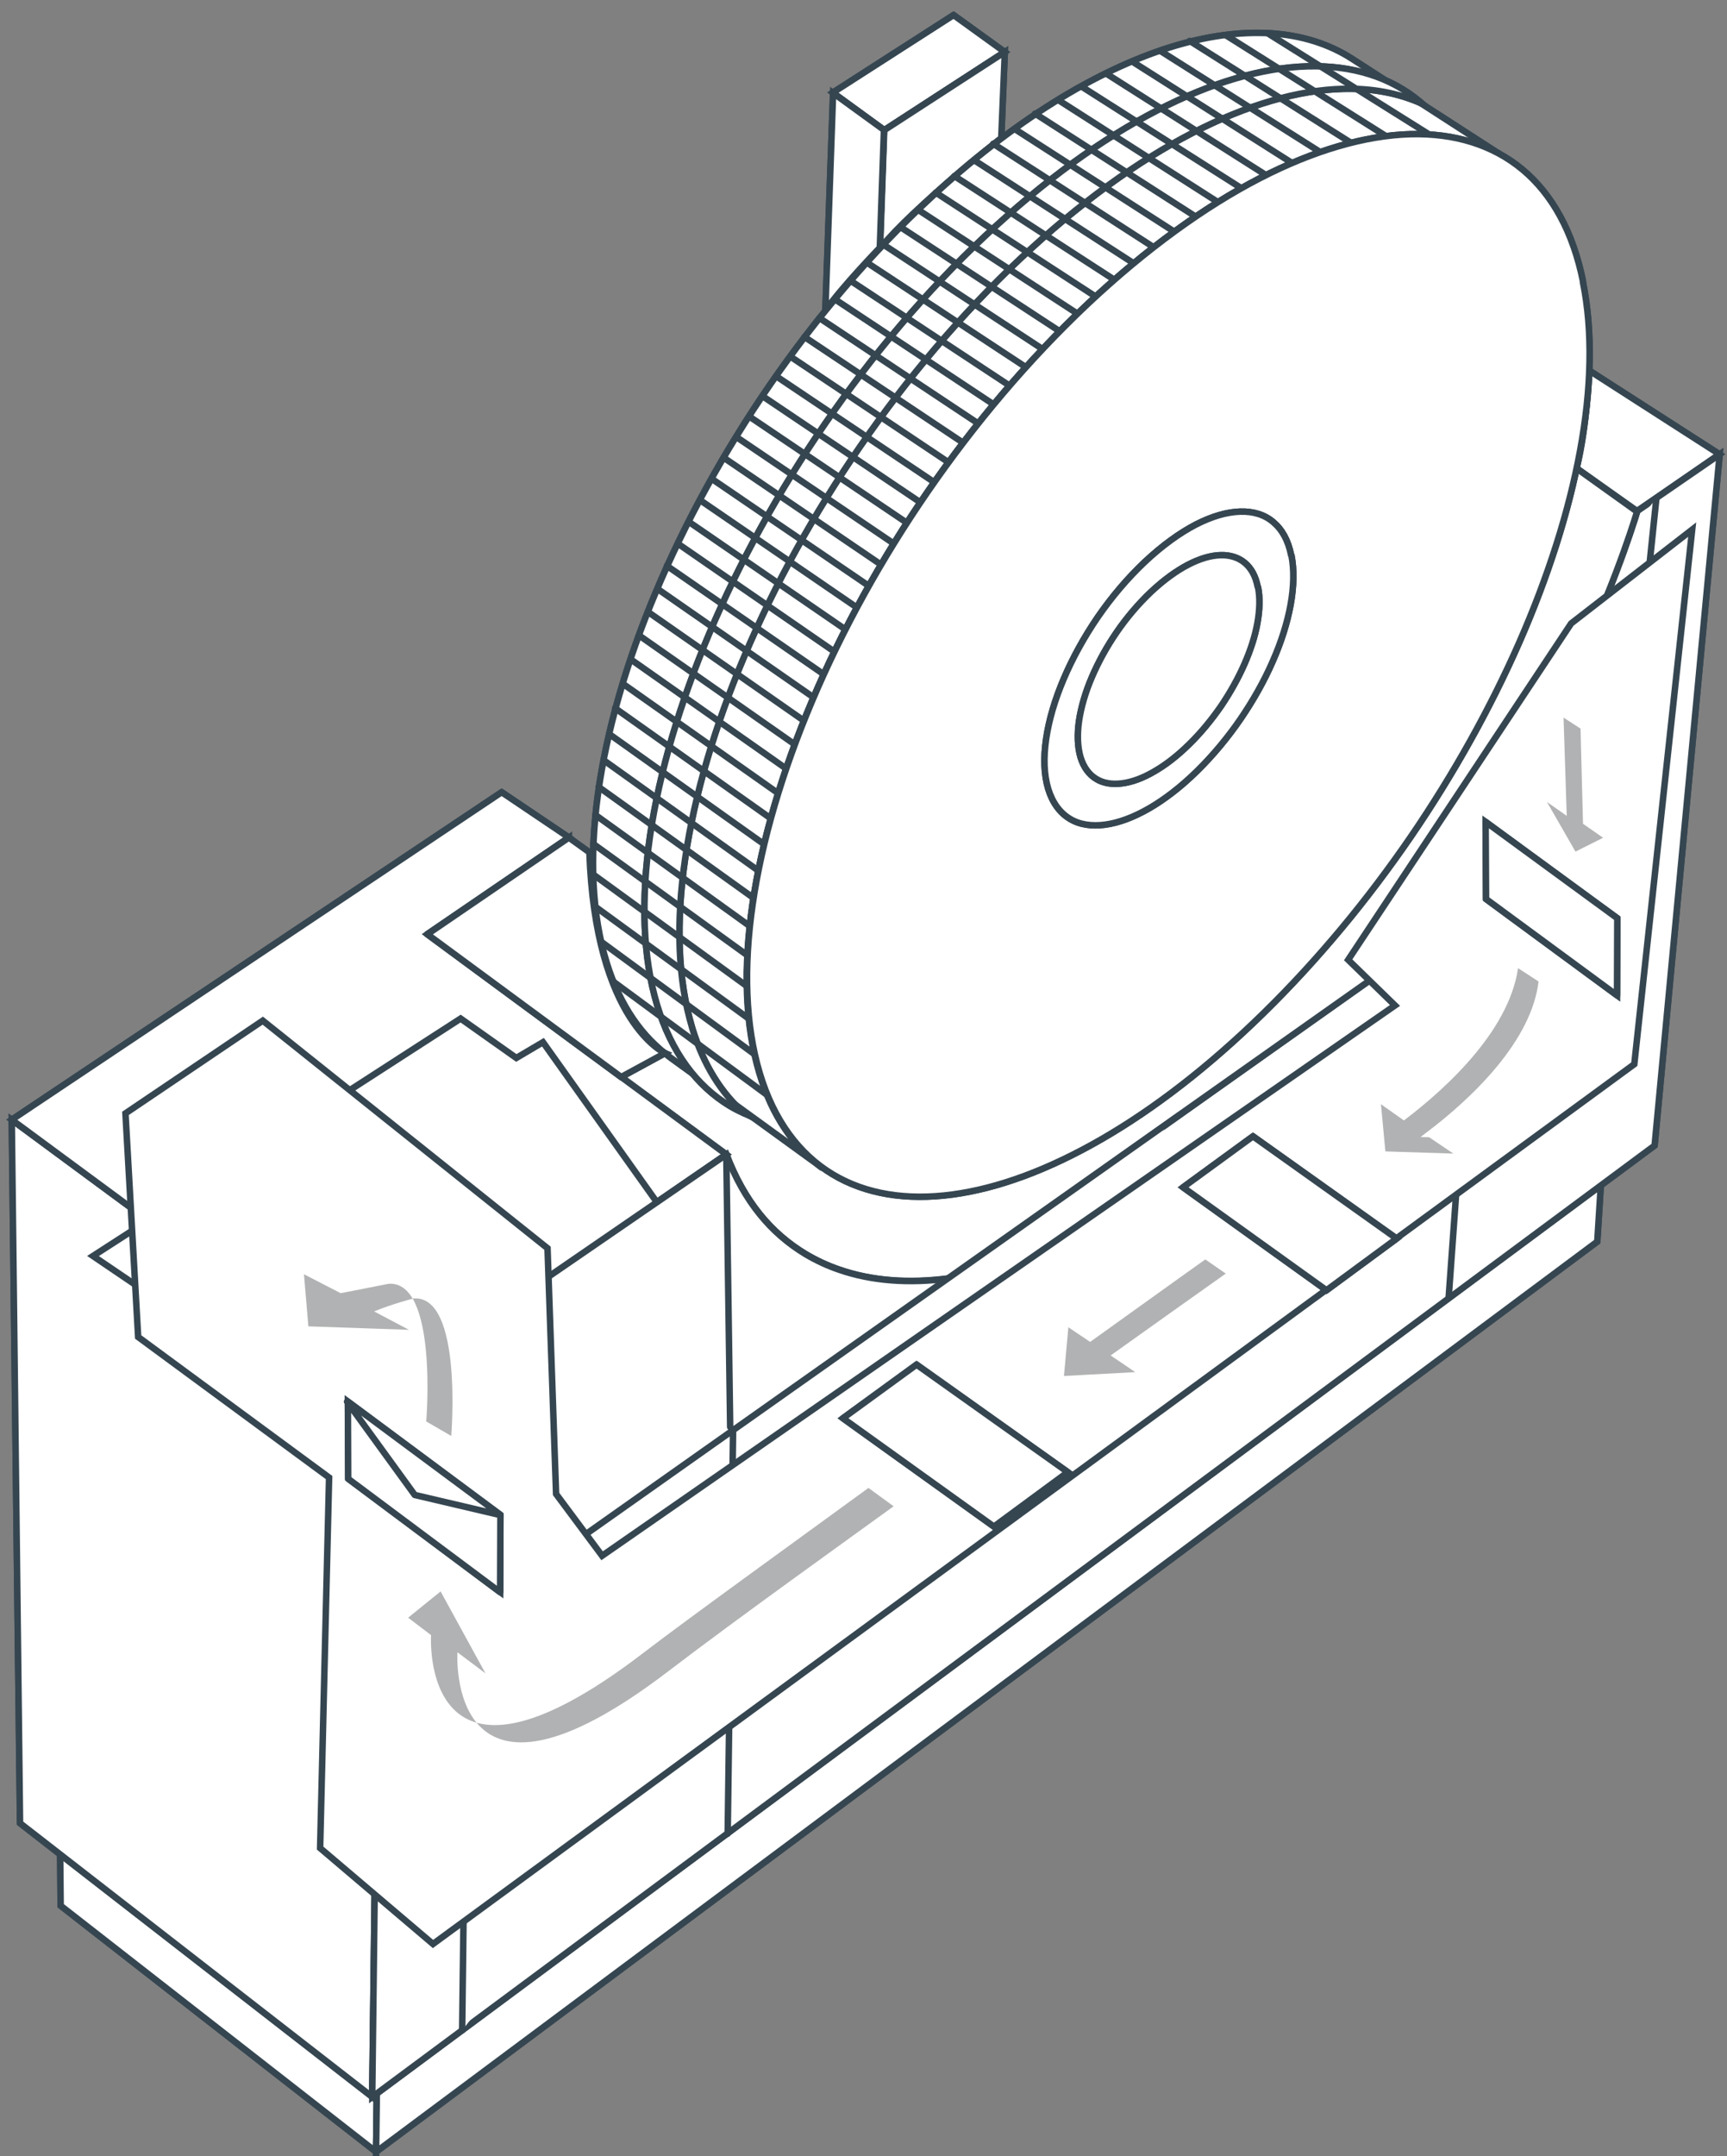 <?xml version="1.0" encoding="UTF-8"?>
<svg xmlns="http://www.w3.org/2000/svg" xmlns:xlink="http://www.w3.org/1999/xlink" id="Ebene_1" data-name="Ebene 1" viewBox="0 0 125 156">
  <rect x="0" y="0" width="125" height="156" fill="#808080" stroke="none"/>
  <defs>
    <clipPath id="clippath">
      <rect x=".44" y=".81" width="124.44" height="155.37" fill="none"></rect>
    </clipPath>
    <clipPath id="clippath-1">
      <rect x=".44" y=".81" width="124.44" height="155.37" fill="none"></rect>
    </clipPath>
    <clipPath id="clippath-2">
      <rect x=".44" y=".81" width="124.44" height="155.37" fill="none"></rect>
    </clipPath>
    <clipPath id="clippath-3">
      <rect x=".44" y=".81" width="124.44" height="155.37" fill="none"></rect>
    </clipPath>
    <clipPath id="clippath-4">
      <rect x=".44" y=".81" width="124.44" height="155.37" fill="none"></rect>
    </clipPath>
    <clipPath id="clippath-5">
      <rect x=".44" y=".81" width="124.44" height="155.37" fill="none"></rect>
    </clipPath>
    <clipPath id="clippath-6">
      <rect x=".44" y=".81" width="124.44" height="155.37" fill="none"></rect>
    </clipPath>
    <clipPath id="clippath-7">
      <rect x=".44" y=".81" width="124.44" height="155.37" fill="none"></rect>
    </clipPath>
    <clipPath id="clippath-8">
      <rect x=".44" y=".81" width="124.44" height="155.37" fill="none"></rect>
    </clipPath>
    <clipPath id="clippath-9">
      <rect x=".44" y=".81" width="124.44" height="155.37" fill="none"></rect>
    </clipPath>
    <clipPath id="clippath-10">
      <rect x=".44" y=".81" width="124.44" height="155.37" fill="none"></rect>
    </clipPath>
    <clipPath id="clippath-11">
      <rect x=".44" y=".81" width="124.44" height="155.37" fill="none"></rect>
    </clipPath>
    <clipPath id="clippath-12">
      <rect x=".44" y=".81" width="124.44" height="155.37" fill="none"></rect>
    </clipPath>
  </defs>
  <polygon points="4.39 137.89 27.22 155.7 27.3 149.48 4.34 131.68 4.39 137.89" fill="#fff"></polygon>
  <g clip-path="url(#clippath)">
    <polygon points="4.39 137.89 4.33 131.68 27.3 149.48 27.22 155.7 4.39 137.89" fill="none" stroke="#354651" stroke-miterlimit="10" stroke-width=".47"></polygon>
  </g>
  <polygon points="4.39 137.89 27.22 155.7 27.3 149.48 4.34 131.68 4.39 137.89" fill="#fff"></polygon>
  <g clip-path="url(#clippath-1)">
    <polygon points="4.39 137.89 4.33 131.68 27.3 149.48 27.22 155.7 4.39 137.89" fill="none" stroke="#354651" stroke-linecap="round" stroke-linejoin="round" stroke-width=".47"></polygon>
  </g>
  <polygon points="27.3 149.48 27.22 155.7 115.61 89.84 116.03 83.17 27.3 149.48" fill="#fff"></polygon>
  <g clip-path="url(#clippath-2)">
    <polygon points="27.22 155.7 27.3 149.48 116.03 83.17 115.61 89.84 27.22 155.7" fill="none" stroke="#354651" stroke-miterlimit="10" stroke-width=".47"></polygon>
  </g>
  <polygon points="27.3 149.48 27.22 155.7 115.61 89.84 116.03 83.17 27.3 149.48" fill="#fff"></polygon>
  <g clip-path="url(#clippath-3)">
    <polygon points="27.22 155.7 27.3 149.48 116.03 83.17 115.61 89.84 27.22 155.7" fill="none" stroke="#354651" stroke-linecap="round" stroke-linejoin="round" stroke-width=".47"></polygon>
  </g>
  <polygon points="27.3 149.48 3.11 130.68 54.85 92.84 34.65 79.37 76.95 53.39 118.19 81.56 27.3 149.48" fill="#fff"></polygon>
  <polygon points="27.3 149.48 3.11 130.68 54.85 92.84 34.65 79.37 76.95 53.39 118.19 81.56 27.3 149.48" fill="none" stroke="#354651" stroke-miterlimit="10" stroke-width=".47"></polygon>
  <polygon points="27.3 149.48 3.11 130.68 54.85 92.84 34.65 79.37 76.95 53.39 118.19 81.56 27.3 149.48" fill="#fff"></polygon>
  <polygon points="27.3 149.48 3.11 130.68 54.85 92.84 34.65 79.37 76.95 53.39 118.19 81.56 27.3 149.48" fill="none" stroke="#354651" stroke-linecap="round" stroke-linejoin="round" stroke-width=".47"></polygon>
  <polygon points="1.45 131.92 26.94 151.72 27.55 100.71 .85 81.02 1.45 131.92" fill="#fff"></polygon>
  <g clip-path="url(#clippath-4)">
    <polygon points="1.45 131.92 .85 81.02 27.55 100.71 26.94 151.72 1.45 131.92" fill="none" stroke="#354651" stroke-miterlimit="10" stroke-width=".47"></polygon>
  </g>
  <polygon points="1.45 131.92 26.94 151.72 27.55 100.71 .85 81.02 1.45 131.92" fill="#fff"></polygon>
  <g clip-path="url(#clippath-5)">
    <polygon points="1.45 131.92 .85 81.02 27.55 100.71 26.94 151.72 1.45 131.92" fill="none" stroke="#354651" stroke-linecap="round" stroke-linejoin="round" stroke-width=".47"></polygon>
  </g>
  <polygon points="60.28 6.7 64 9.42 72.72 3.76 69.02 1.09 60.28 6.7" fill="#fff"></polygon>
  <g clip-path="url(#clippath-6)">
    <polygon points="60.28 6.7 64 9.42 72.72 3.76 69.02 1.09 60.28 6.7" fill="none" stroke="#354651" stroke-miterlimit="10" stroke-width=".47"></polygon>
  </g>
  <polygon points="60.28 6.7 64 9.42 72.72 3.76 69.02 1.09 60.28 6.7" fill="#fff"></polygon>
  <g clip-path="url(#clippath-7)">
    <polygon points="64 9.42 60.28 6.7 69.02 1.09 72.72 3.76 64 9.42" fill="none" stroke="#354651" stroke-linecap="round" stroke-linejoin="round" stroke-width=".47"></polygon>
    <path d="m114.11,33.88l4.4,3.11,5.95-4.12-9.45-6.07s-.1,3.88-.89,7.07" fill="#fff"></path>
    <path d="m114.11,33.88l4.4,3.11,5.95-4.12-9.45-6.07s-.1,3.88-.89,7.07" fill="none" stroke="#354651" stroke-miterlimit="10" stroke-width=".47"></path>
    <path d="m114.11,33.88l4.4,3.11,5.95-4.12-9.45-6.07s-.1,3.88-.89,7.07" fill="#fff"></path>
    <path d="m114.11,33.88l4.4,3.11,5.95-4.12-9.45-6.07s-.1,3.88-.89,7.07Z" fill="none" stroke="#354651" stroke-linecap="round" stroke-linejoin="round" stroke-width=".47"></path>
  </g>
  <polygon points=".85 81.02 27.55 100.72 52.57 83.53 30.93 67.59 41.18 60.6 36.31 57.32 .85 81.02" fill="#fff"></polygon>
  <g clip-path="url(#clippath-8)">
    <polygon points="41.18 60.6 30.93 67.59 52.57 83.53 27.55 100.71 .85 81.02 36.31 57.32 41.18 60.6" fill="none" stroke="#354651" stroke-miterlimit="10" stroke-width=".47"></polygon>
  </g>
  <polygon points=".85 81.02 27.55 100.72 52.57 83.53 30.93 67.59 41.18 60.6 36.31 57.32 .85 81.02" fill="#fff"></polygon>
  <g clip-path="url(#clippath-9)">
    <polygon points="41.18 60.6 30.93 67.59 52.57 83.53 27.55 100.71 .85 81.02 36.31 57.32 41.18 60.6" fill="none" stroke="#354651" stroke-linecap="round" stroke-linejoin="round" stroke-width=".47"></polygon>
    <path d="m63.7,17.95l.3-8.53,8.73-5.66-.26,6.23s-6.29,4.94-8.76,7.96" fill="#fff"></path>
    <path d="m63.7,17.95l.3-8.53,8.73-5.66-.26,6.23s-6.29,4.94-8.76,7.96" fill="none" stroke="#354651" stroke-miterlimit="10" stroke-width=".47"></path>
    <path d="m63.7,17.95l.3-8.53,8.73-5.66-.26,6.23s-6.29,4.94-8.76,7.96" fill="#fff"></path>
    <path d="m63.7,17.95l.3-8.53,8.73-5.66-.26,6.23s-6.29,4.94-8.76,7.96Z" fill="none" stroke="#354651" stroke-linecap="round" stroke-linejoin="round" stroke-width=".47"></path>
    <path d="m59.74,22.46l.56-15.73,3.68,2.67-.3,8.53s-2.7,2.78-3.94,4.54" fill="#fff"></path>
    <path d="m59.74,22.46l.56-15.73,3.68,2.67-.3,8.53s-2.7,2.78-3.94,4.54" fill="none" stroke="#354651" stroke-miterlimit="10" stroke-width=".47"></path>
    <path d="m59.74,22.46l.56-15.73,3.68,2.67-.3,8.53s-2.7,2.78-3.94,4.54" fill="#fff"></path>
    <path d="m59.74,22.46l.56-15.73,3.68,2.67-.3,8.53s-2.7,2.78-3.94,4.54Z" fill="none" stroke="#354651" stroke-linecap="round" stroke-linejoin="round" stroke-width=".47"></path>
    <path d="m59.5,84.48l-10.95-7.94c-.51-.38-1-.8-1.46-1.27-.46-.47-.88-.99-1.27-1.56-.39-.57-.74-1.19-1.06-1.86-.32-.67-.6-1.39-.84-2.17-1.08-3.48-1.26-7.66-.64-12.22.63-4.6,2.07-9.58,4.19-14.62,2.13-5.07,4.94-10.18,8.29-15.04,3.35-4.85,7.24-9.43,11.52-13.41,3.03-2.82,6.04-5.14,8.97-6.97,2.92-1.82,5.73-3.14,8.38-3.98,2.64-.83,5.11-1.17,7.34-1.03,2.22.14,4.21.76,5.9,1.85l11.29,7.29c-1.66-1.07-3.63-1.67-5.83-1.79-2.22-.12-4.67.25-7.3,1.11-2.64.87-5.45,2.23-8.36,4.08-2.92,1.86-5.93,4.23-8.97,7.08-4.28,4.04-8.19,8.65-11.56,13.56-3.38,4.9-6.22,10.06-8.38,15.16-2.15,5.08-3.63,10.08-4.3,14.69-.67,4.58-.54,8.76.51,12.24.23.77.5,1.49.81,2.16.31.67.66,1.29,1.04,1.85.38.57.79,1.08,1.24,1.55.45.47.92.88,1.43,1.25" fill="#fff"></path>
    <path d="m59.5,84.48l-10.95-7.94c-.51-.38-1-.8-1.46-1.27-.46-.47-.88-.99-1.27-1.56-.39-.57-.74-1.19-1.06-1.86-.32-.67-.6-1.39-.84-2.17-1.08-3.48-1.26-7.66-.64-12.22.63-4.6,2.07-9.58,4.19-14.62,2.13-5.07,4.94-10.18,8.29-15.04,3.35-4.85,7.24-9.43,11.52-13.41,3.03-2.82,6.04-5.14,8.97-6.97,2.92-1.82,5.73-3.14,8.38-3.98,2.64-.83,5.11-1.17,7.34-1.03,2.22.14,4.21.76,5.9,1.85l11.29,7.29c-1.66-1.07-3.63-1.67-5.83-1.79-2.22-.12-4.67.25-7.3,1.11-2.64.87-5.45,2.23-8.36,4.08-2.92,1.86-5.93,4.23-8.97,7.08-4.28,4.04-8.19,8.65-11.56,13.56-3.38,4.9-6.22,10.06-8.38,15.16-2.15,5.08-3.63,10.08-4.3,14.69-.67,4.58-.54,8.76.51,12.24.23.77.5,1.49.81,2.16.31.67.66,1.29,1.04,1.85.38.57.79,1.08,1.24,1.55.45.47.92.88,1.43,1.25" fill="none" stroke="#354651" stroke-miterlimit="10" stroke-width=".47"></path>
    <path d="m59.5,84.48l-10.95-7.94c-.51-.38-1-.8-1.46-1.27-.46-.47-.88-.99-1.27-1.56-.39-.57-.74-1.19-1.06-1.86-.32-.67-.6-1.39-.84-2.17-1.08-3.48-1.26-7.66-.64-12.22.63-4.6,2.07-9.58,4.19-14.62,2.13-5.07,4.94-10.18,8.29-15.04,3.35-4.85,7.24-9.43,11.52-13.41,3.03-2.82,6.04-5.14,8.97-6.97,2.92-1.82,5.73-3.14,8.38-3.98,2.64-.83,5.11-1.17,7.34-1.03,2.22.14,4.21.76,5.9,1.85l11.29,7.29c-1.66-1.07-3.63-1.67-5.83-1.79-2.22-.12-4.67.25-7.3,1.11-2.64.87-5.45,2.23-8.36,4.08-2.92,1.86-5.93,4.23-8.97,7.08-4.28,4.04-8.19,8.65-11.56,13.56-3.38,4.9-6.22,10.06-8.38,15.16-2.15,5.08-3.63,10.08-4.3,14.69-.67,4.58-.54,8.76.51,12.24.23.77.5,1.49.81,2.16.31.67.66,1.29,1.04,1.85.38.57.79,1.08,1.24,1.55.45.47.92.88,1.43,1.25" fill="#fff"></path>
    <path d="m59.5,84.48l-10.95-7.94c-.51-.38-1-.8-1.46-1.27-.46-.47-.88-.99-1.27-1.56-.39-.57-.74-1.19-1.06-1.86-.32-.67-.6-1.39-.84-2.17-1.08-3.48-1.26-7.66-.64-12.22.63-4.6,2.07-9.58,4.19-14.62,2.13-5.07,4.94-10.18,8.29-15.04,3.35-4.85,7.24-9.43,11.52-13.41,3.03-2.82,6.04-5.14,8.97-6.97,2.92-1.82,5.73-3.14,8.38-3.98,2.64-.83,5.11-1.17,7.34-1.03,2.22.14,4.21.76,5.9,1.85l11.29,7.29c-1.66-1.07-3.63-1.67-5.83-1.79-2.22-.12-4.67.25-7.3,1.11-2.64.87-5.45,2.23-8.36,4.08-2.92,1.86-5.93,4.23-8.97,7.08-4.28,4.04-8.19,8.65-11.56,13.56-3.38,4.9-6.22,10.06-8.38,15.16-2.15,5.08-3.63,10.08-4.3,14.69-.67,4.58-.54,8.76.51,12.24.23.77.5,1.49.81,2.16.31.67.66,1.29,1.04,1.85.38.57.79,1.08,1.24,1.55.45.47.92.88,1.43,1.25Z" fill="none" stroke="#354651" stroke-linecap="round" stroke-linejoin="round" stroke-width=".47"></path>
    <path d="m50.1,74.37c-1.05-3.48-1.18-7.66-.51-12.24.67-4.61,2.15-9.61,4.3-14.69,2.16-5.1,5-10.26,8.38-15.16,3.38-4.9,7.28-9.52,11.57-13.56,4.26-4.01,8.49-7.05,12.46-9.1,3.94-2.03,7.64-3.1,10.88-3.19,2.14-.06,4.07.31,5.77,1.08-.06-.05-.11-.1-.17-.15-2.15-1.8-4.92-2.65-8.14-2.56-3.25.09-6.94,1.16-10.88,3.19-3.98,2.05-8.2,5.08-12.46,9.09-4.29,4.03-8.19,8.66-11.56,13.55-3.38,4.91-6.22,10.07-8.38,15.16-2.15,5.08-3.63,10.08-4.31,14.69-.66,4.58-.53,8.76.51,12.23,1.04,3.44,2.87,5.87,5.28,7.32.34.2.7.38,1.06.55-1.69-1.47-2.99-3.53-3.81-6.23" fill="#fff"></path>
    <path d="m50.1,74.37c-1.05-3.48-1.18-7.66-.51-12.24.67-4.61,2.15-9.61,4.3-14.69,2.16-5.1,5-10.26,8.38-15.16,3.38-4.9,7.28-9.52,11.57-13.56,4.26-4.01,8.49-7.05,12.46-9.1,3.94-2.03,7.64-3.1,10.88-3.19,2.14-.06,4.07.31,5.77,1.08-.06-.05-.11-.1-.17-.15-2.15-1.8-4.92-2.65-8.14-2.56-3.25.09-6.94,1.16-10.88,3.19-3.98,2.05-8.2,5.08-12.46,9.09-4.29,4.03-8.19,8.66-11.56,13.55-3.38,4.91-6.22,10.07-8.38,15.16-2.15,5.08-3.63,10.08-4.31,14.69-.66,4.58-.53,8.76.51,12.23,1.04,3.44,2.87,5.87,5.28,7.32.34.2.7.38,1.06.55-1.69-1.47-2.99-3.53-3.81-6.23" fill="none" stroke="#354651" stroke-miterlimit="10" stroke-width=".47"></path>
    <path d="m50.1,74.37c-1.05-3.48-1.18-7.66-.51-12.24.67-4.61,2.15-9.61,4.3-14.69,2.16-5.1,5-10.26,8.38-15.16,3.38-4.9,7.28-9.52,11.57-13.56,4.26-4.01,8.49-7.05,12.46-9.1,3.94-2.03,7.64-3.1,10.88-3.19,2.14-.06,4.07.31,5.77,1.08-.06-.05-.11-.1-.17-.15-2.15-1.8-4.92-2.65-8.14-2.56-3.25.09-6.94,1.16-10.88,3.19-3.98,2.05-8.2,5.08-12.46,9.09-4.29,4.03-8.19,8.66-11.56,13.55-3.38,4.91-6.22,10.07-8.38,15.16-2.15,5.08-3.63,10.08-4.31,14.69-.66,4.58-.53,8.76.51,12.23,1.04,3.44,2.87,5.87,5.28,7.32.34.2.7.38,1.06.55-1.69-1.47-2.99-3.53-3.81-6.23" fill="#fff"></path>
    <path d="m50.1,74.37c-1.05-3.48-1.18-7.66-.51-12.24.67-4.61,2.15-9.61,4.3-14.69,2.16-5.1,5-10.26,8.38-15.16,3.38-4.9,7.28-9.52,11.57-13.56,4.26-4.01,8.49-7.05,12.46-9.1,3.94-2.03,7.64-3.1,10.88-3.19,2.14-.06,4.07.31,5.77,1.08-.06-.05-.11-.1-.17-.15-2.15-1.8-4.92-2.65-8.14-2.56-3.25.09-6.94,1.16-10.88,3.19-3.98,2.05-8.2,5.08-12.46,9.09-4.29,4.03-8.19,8.66-11.56,13.55-3.38,4.91-6.22,10.07-8.38,15.16-2.15,5.08-3.63,10.08-4.31,14.69-.66,4.58-.53,8.76.51,12.23,1.04,3.44,2.87,5.87,5.28,7.32.34.2.7.38,1.06.55-1.69-1.47-2.99-3.53-3.81-6.23Z" fill="none" stroke="#354651" stroke-linecap="round" stroke-linejoin="round" stroke-width=".47"></path>
    <path d="m118.5,37.02c-.92,3-2.07,6.06-3.42,9.13-2.49,5.67-5.68,11.4-9.41,16.86-1.63,2.38-3.37,4.71-5.2,6.98l-31.74,22.5c-2.93.39-5.63.19-7.99-.63-.85-.29-1.66-.67-2.42-1.12-2.55-1.53-4.45-3.84-5.74-7.21l-.16.11-24.85,17.07-.62,51.01,92.81-68.84,4.71-50.01-6.17,4.24.21-.1Z" fill="#fff"></path>
    <path d="m118.5,37.02c-.92,3-2.07,6.06-3.42,9.13-2.49,5.67-5.68,11.4-9.41,16.86-1.63,2.38-3.37,4.71-5.2,6.98l-31.74,22.5c-2.93.39-5.63.19-7.99-.63-.85-.29-1.66-.67-2.42-1.12-2.55-1.53-4.45-3.84-5.74-7.21l-.16.11-24.85,17.07-.62,51.01,92.81-68.84,4.71-50.01-6.17,4.24.21-.1Z" fill="none" stroke="#354651" stroke-miterlimit="10" stroke-width=".47"></path>
    <path d="m118.49,37.02c-.92,3-2.07,6.06-3.42,9.13-2.49,5.67-5.68,11.4-9.41,16.86-1.63,2.38-3.37,4.72-5.2,6.98l-31.74,22.51c-2.93.39-5.63.19-7.99-.63-.85-.29-1.66-.67-2.42-1.12-2.54-1.53-4.45-3.84-5.74-7.21l-.16.11-24.85,17.07-.62,51.01,92.82-68.84,4.71-50.01-6.17,4.24.21-.1Zm-74.12,33.99l11.1,8.18m-12.04-11.11l11.11,8.15m-11.42-10.6l11.01,8.03m-11.17-10.37l11.08,8.05m-11.1-10.28l11.19,8.09m-11.03-10.18l11.14,8.02m-10.91-10.05l11.12,7.97m-10.75-9.9l11.23,8.02m-10.84-9.92l11.15,7.93m-10.72-9.8l11.27,7.98m-10.64-9.7l11.22,7.91m-10.7-9.71l11.21,7.88m-10.59-9.6l11.23,7.86m-10.57-9.55l11.24,7.84m-10.54-9.5l11.22,7.8m-10.6-9.51l11.41,7.89m-10.61-9.49l11.32,7.81m-10.53-9.39l11.41,7.84m-10.58-9.4l11.42,7.82m-10.57-9.36l11.41,7.78m-10.56-9.32l11.43,7.77m-10.43-9.21l11.37,7.7m-10.43-9.18l11.37,7.67m-10.48-9.19l11.44,7.7m-10.48-9.16l11.48,7.7m-10.45-9.12l11.47,7.67m-10.45-9.09l11.47,7.65m-10.39-9.02l11.52,7.65m-10.42-9.02l11.52,7.63m-10.4-8.98l11.55,7.62m-10.27-8.87l11.46,7.54m-10.34-8.89l11.64,7.64m-10.38-8.89l11.48,7.51m-10.2-8.76l11.52,7.51m-10.25-8.76l11.61,7.55m-10.27-8.75l11.65,7.55m-10.22-8.7l11.48,7.42m-10.1-8.61l11.6,7.48m-10.02-8.53l11.55,7.43m-10.1-8.56l11.71,7.51m-10.01-8.48l11.51,7.36m-9.85-8.35l11.65,7.41m-9.85-8.34l11.6,7.37m-9.7-8.23l11.58,7.35m-9.58-8.14l11.62,7.35m-9.49-8.07l11.72,7.4m-9.07-7.79l11.72,7.38m-8.64-7.49l11.78,7.38" fill="#fff"></path>
    <path d="m118.49,37.02c-.92,3-2.07,6.06-3.42,9.13-2.49,5.67-5.68,11.4-9.41,16.86-1.63,2.38-3.37,4.72-5.2,6.98l-31.74,22.51c-2.93.39-5.63.19-7.99-.63-.85-.29-1.66-.67-2.42-1.12-2.54-1.53-4.45-3.84-5.74-7.21l-.16.11-24.85,17.07-.62,51.01,92.82-68.84,4.71-50.01-6.17,4.24.21-.1Zm-74.12,33.99l11.1,8.18m-12.04-11.11l11.11,8.15m-11.42-10.6l11.01,8.03m-11.17-10.37l11.08,8.05m-11.1-10.28l11.19,8.09m-11.03-10.18l11.14,8.02m-10.91-10.05l11.12,7.97m-10.75-9.9l11.23,8.02m-10.84-9.92l11.15,7.93m-10.72-9.8l11.27,7.98m-10.64-9.7l11.22,7.91m-10.7-9.71l11.21,7.88m-10.59-9.6l11.23,7.86m-10.57-9.55l11.24,7.84m-10.54-9.5l11.22,7.8m-10.6-9.51l11.41,7.89m-10.61-9.49l11.32,7.81m-10.53-9.39l11.41,7.84m-10.58-9.4l11.42,7.82m-10.57-9.36l11.41,7.78m-10.56-9.32l11.43,7.77m-10.43-9.21l11.37,7.7m-10.43-9.18l11.37,7.67m-10.48-9.19l11.44,7.7m-10.48-9.16l11.48,7.7m-10.45-9.12l11.47,7.67m-10.45-9.09l11.47,7.65m-10.39-9.02l11.52,7.65m-10.42-9.02l11.52,7.63m-10.4-8.98l11.55,7.62m-10.27-8.87l11.46,7.54m-10.34-8.89l11.64,7.64m-10.38-8.89l11.48,7.51m-10.2-8.76l11.52,7.51m-10.25-8.76l11.61,7.55m-10.27-8.75l11.65,7.55m-10.22-8.7l11.48,7.42m-10.1-8.61l11.6,7.48m-10.02-8.53l11.55,7.43m-10.1-8.56l11.71,7.51m-10.01-8.48l11.51,7.36m-9.85-8.35l11.65,7.41m-9.85-8.34l11.6,7.37m-9.7-8.23l11.58,7.35m-9.58-8.14l11.62,7.35m-9.49-8.07l11.72,7.4m-9.07-7.79l11.72,7.38m-8.64-7.49l11.78,7.38" fill="none" stroke="#354651" stroke-linecap="round" stroke-linejoin="round" stroke-width=".47"></path>
  </g>
  <polygon points="35.3 99.15 26.42 104.23 6.73 90.88 33.34 73.7 37.37 76.55 39.3 75.41 47.46 86.87 50.56 90.51 35.3 99.15" fill="#fff"></polygon>
  <polygon points="35.3 99.15 26.42 104.23 6.73 90.88 33.34 73.7 37.37 76.55 39.3 75.41 47.46 86.87 50.56 90.51 35.3 99.15" fill="none" stroke="#354651" stroke-miterlimit="10" stroke-width=".47"></polygon>
  <path d="m33.45,146.91l.37-29.84,83.8-59.18,2.27-21.85m-12.98,29.38l-2.06,28.52m-51.79,9.72l-.39,29.02m-25.12-31.96l25.02-17.18.28,19.71m-25.16,1.42l-.13-3.95-17.38-12.85" fill="#fff"></path>
  <path d="m33.45,146.91l.37-29.84,83.8-59.18,2.27-21.85m-12.98,29.38l-2.06,28.52m-51.79,9.72l-.39,29.02m-25.12-31.96l25.02-17.18.28,19.71m-25.16,1.42l-.13-3.95-17.38-12.85" fill="none" stroke="#354651" stroke-linecap="round" stroke-linejoin="round" stroke-width=".47"></path>
  <g clip-path="url(#clippath-10)">
    <path d="m100.46,69.99c13.13-15.91,18.03-32.97,18.03-32.97l-4.39-3.14s-3.21,17.23-17.36,33.52" fill="#fff"></path>
    <path d="m100.46,69.99c13.13-15.91,18.03-32.97,18.03-32.97l-4.39-3.14s-3.21,17.23-17.36,33.52" fill="none" stroke="#354651" stroke-miterlimit="10" stroke-width=".47"></path>
    <path d="m100.46,69.99c13.13-15.91,18.03-32.97,18.03-32.97l-4.39-3.14s-3.21,17.23-17.36,33.52" fill="#fff"></path>
    <path d="m100.46,69.99c13.13-15.91,18.03-32.97,18.03-32.97l-4.39-3.14s-3.21,17.23-17.36,33.52" fill="none" stroke="#354651" stroke-linecap="round" stroke-linejoin="round" stroke-width=".47"></path>
    <path d="m41.18,60.6l-10.25,7,14.03,10.33,3.18-1.73s-5.05-2.21-5.48-14.53l-1.48-1.06Z" fill="#fff"></path>
    <path d="m41.18,60.6l-10.25,7,14.03,10.33,3.18-1.73s-5.05-2.21-5.48-14.53l-1.48-1.06Z" fill="none" stroke="#354651" stroke-miterlimit="10" stroke-width=".47"></path>
    <path d="m41.18,60.6l-10.25,7,14.03,10.33,3.18-1.73s-5.05-2.21-5.48-14.53l-1.48-1.06Z" fill="#fff"></path>
    <path d="m41.18,60.6l-10.25,7,14.03,10.33,3.18-1.73s-5.05-2.21-5.48-14.53l-1.48-1.06Z" fill="none" stroke="#354651" stroke-linecap="round" stroke-linejoin="round" stroke-width=".47"></path>
  </g>
  <polygon points="9.08 80.56 10 96.74 23.82 106.91 23.17 133.72 31.34 140.66 118.29 77 122.48 38.32 113.72 45.11 97.58 69.45 100.97 72.75 43.58 112.57 40.25 108.1 39.63 90.32 19.02 73.85 9.08 80.56" fill="#fff"></polygon>
  <polygon points="9.08 80.56 10 96.74 23.82 106.91 23.17 133.72 31.34 140.66 118.29 77 122.48 38.32 113.72 45.11 97.58 69.45 100.97 72.75 43.58 112.57 40.25 108.1 39.63 90.32 19.02 73.85 9.08 80.56" fill="none" stroke="#354651" stroke-miterlimit="10" stroke-width=".47"></polygon>
  <polygon points="96.01 93.36 101.09 89.62 90.69 82.22 85.63 85.91 96.01 93.36" fill="#fff"></polygon>
  <polygon points="96.01 93.36 101.09 89.62 90.69 82.22 85.63 85.91 96.01 93.36" fill="none" stroke="#354651" stroke-miterlimit="10" stroke-width=".47"></polygon>
  <polygon points="96.01 93.36 101.09 89.62 90.69 82.22 85.63 85.91 96.01 93.36" fill="#fff"></polygon>
  <polygon points="96.01 93.36 101.09 89.62 90.69 82.22 85.63 85.91 96.01 93.36" fill="none" stroke="#354651" stroke-linecap="round" stroke-linejoin="round" stroke-width=".47"></polygon>
  <polygon points="71.94 110.46 77.29 106.52 66.34 98.74 61.01 102.62 71.94 110.46" fill="#fff"></polygon>
  <polygon points="71.94 110.46 77.29 106.52 66.34 98.74 61.01 102.62 71.94 110.46" fill="none" stroke="#354651" stroke-miterlimit="10" stroke-width=".47"></polygon>
  <polygon points="71.94 110.46 77.29 106.52 66.34 98.74 61.01 102.62 71.94 110.46" fill="#fff"></polygon>
  <polygon points="71.94 110.46 77.29 106.52 66.34 98.74 61.01 102.62 71.94 110.46" fill="none" stroke="#354651" stroke-linecap="round" stroke-linejoin="round" stroke-width=".47"></polygon>
  <g clip-path="url(#clippath-11)">
    <path d="m103.5,82.05c3.06-2.33,7.65-6.57,8.11-11.15l-1.92-1.25c-.45,4.57-5.02,8.79-8.08,11.13l-1.94-1.37.39,4.13,5.94.19-2.49-1.68Z" fill="#b1b2b3"></path>
    <path d="m103.5,82.05c3.06-2.33,7.65-6.57,8.11-11.15l-1.92-1.25c-.45,4.57-5.02,8.79-8.08,11.13l-1.94-1.37.39,4.13,5.94.19-2.49-1.68Z" fill="none" stroke="#fff" stroke-miterlimit="10" stroke-width=".47"></path>
    <path d="m89.13,92.15c-2.63,1.86-5.44,3.86-8.33,5.92l2.08,1.41-6.13.33.38-4.19,1.77,1.19c2.82-2.01,5.77-4.15,8.34-5.97l1.89,1.31Z" fill="#b1b2b3"></path>
    <path d="m89.13,92.15c-2.63,1.86-5.44,3.86-8.33,5.92l2.08,1.41-6.13.33.38-4.19,1.77,1.19c2.82-2.01,5.77-4.15,8.34-5.97l1.89,1.31Z" fill="none" stroke="#fff" stroke-miterlimit="10" stroke-width=".47"></path>
    <path d="m33.11,119.56s-.88,13.72,15.31,1.33c4.89-3.74,13.31-9.76,16.26-11.9l-1.82-1.33c-4.71,3.44-13.15,9.52-16.35,11.98-16.19,12.39-15.31-1.33-15.31-1.33l-1.66-1.26,2.35-1.9,3.25,5.93-2.02-1.52Z" fill="#b1b2b3"></path>
  </g>
  <polygon points="111.24 57.23 113.94 61.93 116.49 60.65 114.81 59.48 114.63 52.59 112.92 51.48 113.15 58.57 111.24 57.23" fill="#b1b2b3"></polygon>
  <polygon points="111.24 57.23 113.94 61.93 116.49 60.65 114.81 59.48 114.63 52.59 112.92 51.48 113.15 58.57 111.24 57.23" fill="none" stroke="#fff" stroke-miterlimit="10" stroke-width=".47"></polygon>
  <g clip-path="url(#clippath-12)">
    <path d="m114.57,20.4c.73,3.59.62,7.74-.2,12.19-.81,4.42-2.32,9.13-4.4,13.88-2.08,4.73-4.73,9.5-7.84,14.05-3.12,4.55-6.71,8.9-10.66,12.77-3.97,3.89-7.95,6.95-11.75,9.14-3.83,2.21-7.49,3.56-10.78,4-3.33.45-6.29-.03-8.67-1.46-2.41-1.45-4.25-3.88-5.28-7.32-1.04-3.48-1.18-7.65-.51-12.24.67-4.61,2.15-9.61,4.3-14.69,2.16-5.1,5-10.26,8.38-15.16,3.38-4.9,7.28-9.52,11.56-13.56,4.27-4.01,8.49-7.05,12.46-9.1,3.94-2.03,7.63-3.09,10.88-3.19,3.21-.09,5.99.77,8.14,2.56,2.13,1.78,3.65,4.48,4.38,8.1" fill="#fff"></path>
    <path d="m114.57,20.4c.73,3.59.62,7.74-.2,12.19-.81,4.42-2.32,9.13-4.4,13.88-2.08,4.73-4.73,9.5-7.84,14.05-3.12,4.55-6.71,8.9-10.66,12.77-3.97,3.89-7.95,6.95-11.75,9.14-3.83,2.21-7.49,3.56-10.78,4-3.33.45-6.29-.03-8.67-1.46-2.41-1.45-4.25-3.88-5.28-7.32-1.04-3.48-1.18-7.65-.51-12.24.67-4.61,2.15-9.61,4.3-14.69,2.16-5.1,5-10.26,8.38-15.16,3.38-4.9,7.28-9.52,11.56-13.56,4.27-4.01,8.49-7.05,12.46-9.1,3.94-2.03,7.63-3.09,10.88-3.19,3.21-.09,5.99.77,8.14,2.56,2.13,1.78,3.65,4.48,4.38,8.1" fill="none" stroke="#354651" stroke-miterlimit="10" stroke-width=".47"></path>
    <path d="m114.57,20.4c.73,3.59.62,7.74-.2,12.19-.81,4.42-2.32,9.13-4.4,13.88-2.08,4.73-4.73,9.5-7.84,14.05-3.12,4.55-6.71,8.9-10.66,12.77-3.97,3.89-7.95,6.95-11.75,9.14-3.83,2.21-7.49,3.56-10.78,4-3.33.45-6.29-.03-8.67-1.46-2.41-1.45-4.25-3.88-5.28-7.32-1.04-3.48-1.18-7.65-.51-12.24.67-4.61,2.15-9.61,4.3-14.69,2.16-5.1,5-10.26,8.38-15.16,3.38-4.9,7.28-9.52,11.56-13.56,4.27-4.01,8.49-7.05,12.46-9.1,3.94-2.03,7.63-3.09,10.88-3.19,3.21-.09,5.99.77,8.14,2.56,2.13,1.78,3.65,4.48,4.38,8.1" fill="#fff"></path>
    <path d="m114.57,20.4c.73,3.59.62,7.74-.2,12.19-.81,4.42-2.32,9.13-4.4,13.88-2.08,4.73-4.73,9.5-7.84,14.05-3.12,4.55-6.71,8.9-10.66,12.77-3.97,3.89-7.95,6.95-11.75,9.14-3.83,2.21-7.49,3.56-10.78,4-3.33.45-6.29-.03-8.67-1.46-2.41-1.45-4.25-3.88-5.28-7.32-1.04-3.48-1.18-7.65-.51-12.24.67-4.61,2.15-9.61,4.3-14.69,2.16-5.1,5-10.26,8.38-15.16,3.38-4.9,7.28-9.52,11.56-13.56,4.27-4.01,8.49-7.05,12.46-9.1,3.94-2.03,7.63-3.09,10.88-3.19,3.21-.09,5.99.77,8.14,2.56,2.13,1.78,3.65,4.48,4.38,8.1Z" fill="none" stroke="#354651" stroke-linecap="round" stroke-linejoin="round" stroke-width=".47"></path>
    <path d="m93.47,40.17c.21,1.05.18,2.28-.06,3.6-.24,1.31-.68,2.7-1.3,4.1-.61,1.4-1.4,2.8-2.32,4.15-.92,1.34-1.98,2.62-3.15,3.77-1.17,1.15-2.35,2.05-3.47,2.7-1.13.65-2.21,1.05-3.18,1.18-.98.13-1.86,0-2.56-.43-.71-.43-1.25-1.15-1.56-2.16-.31-1.03-.35-2.26-.15-3.62.2-1.36.63-2.83,1.27-4.33.64-1.51,1.48-3.03,2.47-4.48,1-1.45,2.15-2.81,3.41-4,1.26-1.18,2.51-2.08,3.68-2.69,1.17-.6,2.25-.91,3.21-.94.95-.03,1.77.22,2.4.76.63.53,1.08,1.32,1.29,2.39" fill="#fff"></path>
    <path d="m93.47,40.17c.21,1.05.18,2.28-.06,3.6-.24,1.31-.68,2.7-1.3,4.1-.61,1.4-1.4,2.8-2.32,4.15-.92,1.34-1.98,2.62-3.15,3.77-1.17,1.15-2.35,2.05-3.47,2.7-1.13.65-2.21,1.05-3.18,1.18-.98.13-1.86,0-2.56-.43-.71-.43-1.25-1.15-1.56-2.16-.31-1.03-.35-2.26-.15-3.62.2-1.36.63-2.83,1.27-4.33.64-1.51,1.48-3.03,2.47-4.48,1-1.45,2.15-2.81,3.41-4,1.26-1.18,2.51-2.08,3.68-2.69,1.17-.6,2.25-.91,3.21-.94.95-.03,1.77.22,2.4.76.63.53,1.08,1.32,1.29,2.39" fill="none" stroke="#354651" stroke-miterlimit="10" stroke-width=".47"></path>
    <path d="m93.47,40.17c.21,1.05.18,2.28-.06,3.6-.24,1.31-.68,2.7-1.3,4.1-.61,1.4-1.4,2.8-2.32,4.15-.92,1.34-1.98,2.62-3.15,3.77-1.17,1.15-2.35,2.05-3.47,2.7-1.13.65-2.21,1.05-3.18,1.18-.98.13-1.86,0-2.56-.43-.71-.43-1.25-1.15-1.56-2.16-.31-1.03-.35-2.26-.15-3.62.2-1.36.63-2.83,1.27-4.33.64-1.51,1.48-3.03,2.47-4.48,1-1.45,2.15-2.81,3.41-4,1.26-1.18,2.51-2.08,3.68-2.69,1.17-.6,2.25-.91,3.21-.94.95-.03,1.77.22,2.4.76.63.53,1.08,1.32,1.29,2.39" fill="#fff"></path>
    <path d="m93.47,40.17c.21,1.05.18,2.28-.06,3.6-.24,1.31-.68,2.7-1.3,4.1-.61,1.4-1.4,2.8-2.32,4.15-.92,1.34-1.98,2.62-3.15,3.77-1.17,1.15-2.35,2.05-3.47,2.7-1.13.65-2.21,1.05-3.18,1.18-.98.13-1.86,0-2.56-.43-.71-.43-1.25-1.15-1.56-2.16-.31-1.03-.35-2.26-.15-3.62.2-1.36.63-2.83,1.27-4.33.64-1.51,1.48-3.03,2.47-4.48,1-1.45,2.15-2.81,3.41-4,1.26-1.18,2.51-2.08,3.68-2.69,1.17-.6,2.25-.91,3.21-.94.95-.03,1.77.22,2.4.76.63.53,1.08,1.32,1.29,2.39Z" fill="none" stroke="#354651" stroke-linecap="round" stroke-linejoin="round" stroke-width=".47"></path>
    <path d="m91.05,42.46c.16.77.13,1.67-.04,2.62-.17.95-.5,1.97-.95,2.99-.45,1.02-1.02,2.04-1.69,3.03-.68.98-1.44,1.91-2.3,2.75-.85.84-1.71,1.5-2.53,1.97-.82.48-1.61.77-2.32.86-.72.09-1.35,0-1.87-.32-.52-.31-.91-.83-1.14-1.57-.22-.75-.25-1.65-.11-2.63.15-.99.46-2.07.93-3.16.47-1.1,1.08-2.21,1.8-3.26.73-1.06,1.57-2.05,2.49-2.92.92-.86,1.83-1.52,2.68-1.96.85-.44,1.64-.67,2.34-.69.69-.02,1.29.17,1.75.55.46.38.79.96.94,1.74" fill="#fff"></path>
    <path d="m91.05,42.46c.16.77.13,1.67-.04,2.62-.17.95-.5,1.97-.95,2.99-.45,1.02-1.02,2.04-1.69,3.03-.68.98-1.44,1.91-2.3,2.75-.85.84-1.71,1.5-2.53,1.97-.82.48-1.61.77-2.32.86-.72.09-1.35,0-1.87-.32-.52-.31-.91-.83-1.14-1.57-.22-.75-.25-1.65-.11-2.63.15-.99.46-2.07.93-3.16.47-1.1,1.08-2.21,1.8-3.26.73-1.06,1.57-2.05,2.49-2.92.92-.86,1.83-1.52,2.68-1.96.85-.44,1.64-.67,2.34-.69.69-.02,1.29.17,1.75.55.46.38.79.96.94,1.74" fill="none" stroke="#354651" stroke-miterlimit="10" stroke-width=".47"></path>
    <path d="m91.05,42.46c.16.77.13,1.67-.04,2.62-.17.95-.5,1.97-.95,2.99-.45,1.02-1.02,2.04-1.69,3.03-.68.98-1.44,1.91-2.3,2.75-.85.84-1.71,1.5-2.53,1.97-.82.48-1.61.77-2.32.86-.72.09-1.35,0-1.87-.32-.52-.31-.91-.83-1.14-1.57-.22-.75-.25-1.65-.11-2.63.15-.99.46-2.07.93-3.16.47-1.1,1.08-2.21,1.8-3.26.73-1.06,1.57-2.05,2.49-2.92.92-.86,1.83-1.52,2.68-1.96.85-.44,1.64-.67,2.34-.69.69-.02,1.29.17,1.75.55.46.38.79.96.94,1.74" fill="#fff"></path>
    <path d="m91.05,42.46c.16.77.13,1.67-.04,2.62-.17.95-.5,1.97-.95,2.99-.45,1.02-1.02,2.04-1.69,3.03-.68.98-1.44,1.91-2.3,2.75-.85.84-1.71,1.5-2.53,1.97-.82.48-1.61.77-2.32.86-.72.09-1.35,0-1.87-.32-.52-.31-.91-.83-1.14-1.57-.22-.75-.25-1.65-.11-2.63.15-.99.46-2.07.93-3.16.47-1.1,1.08-2.21,1.8-3.26.73-1.06,1.57-2.05,2.49-2.92.92-.86,1.83-1.52,2.68-1.96.85-.44,1.64-.67,2.34-.69.69-.02,1.29.17,1.75.55.46.38.79.96.94,1.74Z" fill="none" stroke="#354651" stroke-linecap="round" stroke-linejoin="round" stroke-width=".47"></path>
    <path d="m32.66,103.9s.86-10.2-2.72-9.95c0,0-1.51.38-2.86.94l2.52,1.33-7.28-.25-.32-3.77,2.66,1.37,3.47-.68c3.58-.24,2.72,9.96,2.72,9.96l1.81,1.05Z" fill="#b1b2b3"></path>
  </g>
  <polygon points="36.2 115.19 36.22 109.61 25.18 101.41 25.21 106.99 36.2 115.19" fill="#fff"></polygon>
  <polygon points="36.2 115.19 36.22 109.61 25.18 101.41 25.21 106.99 36.2 115.19" fill="none" stroke="#354651" stroke-miterlimit="10" stroke-width=".47"></polygon>
  <path d="m36.2,115.19l.02-5.58-11.04-8.19.02,5.58,10.99,8.2Zm-11.08-13.77l4.9,6.75,6.14,1.44" fill="#fff"></path>
  <path d="m36.2,115.19l.02-5.58-11.04-8.19.02,5.58,10.99,8.2Zm-11.08-13.77l4.9,6.75,6.14,1.44" fill="none" stroke="#354651" stroke-linecap="round" stroke-linejoin="round" stroke-width=".47"></path>
  <polygon points="117.04 72.02 117.06 66.44 107.53 59.47 107.56 65.05 117.04 72.02" fill="#fff"></polygon>
  <polygon points="117.04 72.02 117.06 66.44 107.53 59.47 107.56 65.05 117.04 72.02" fill="none" stroke="#354651" stroke-miterlimit="10" stroke-width=".47"></polygon>
  <polygon points="117.04 72.02 117.06 66.44 107.53 59.47 107.56 65.05 117.04 72.02" fill="#fff"></polygon>
  <polygon points="117.04 72.02 117.06 66.44 107.53 59.47 107.56 65.05 117.04 72.02" fill="none" stroke="#354651" stroke-linecap="round" stroke-linejoin="round" stroke-width=".47"></polygon>
</svg>
